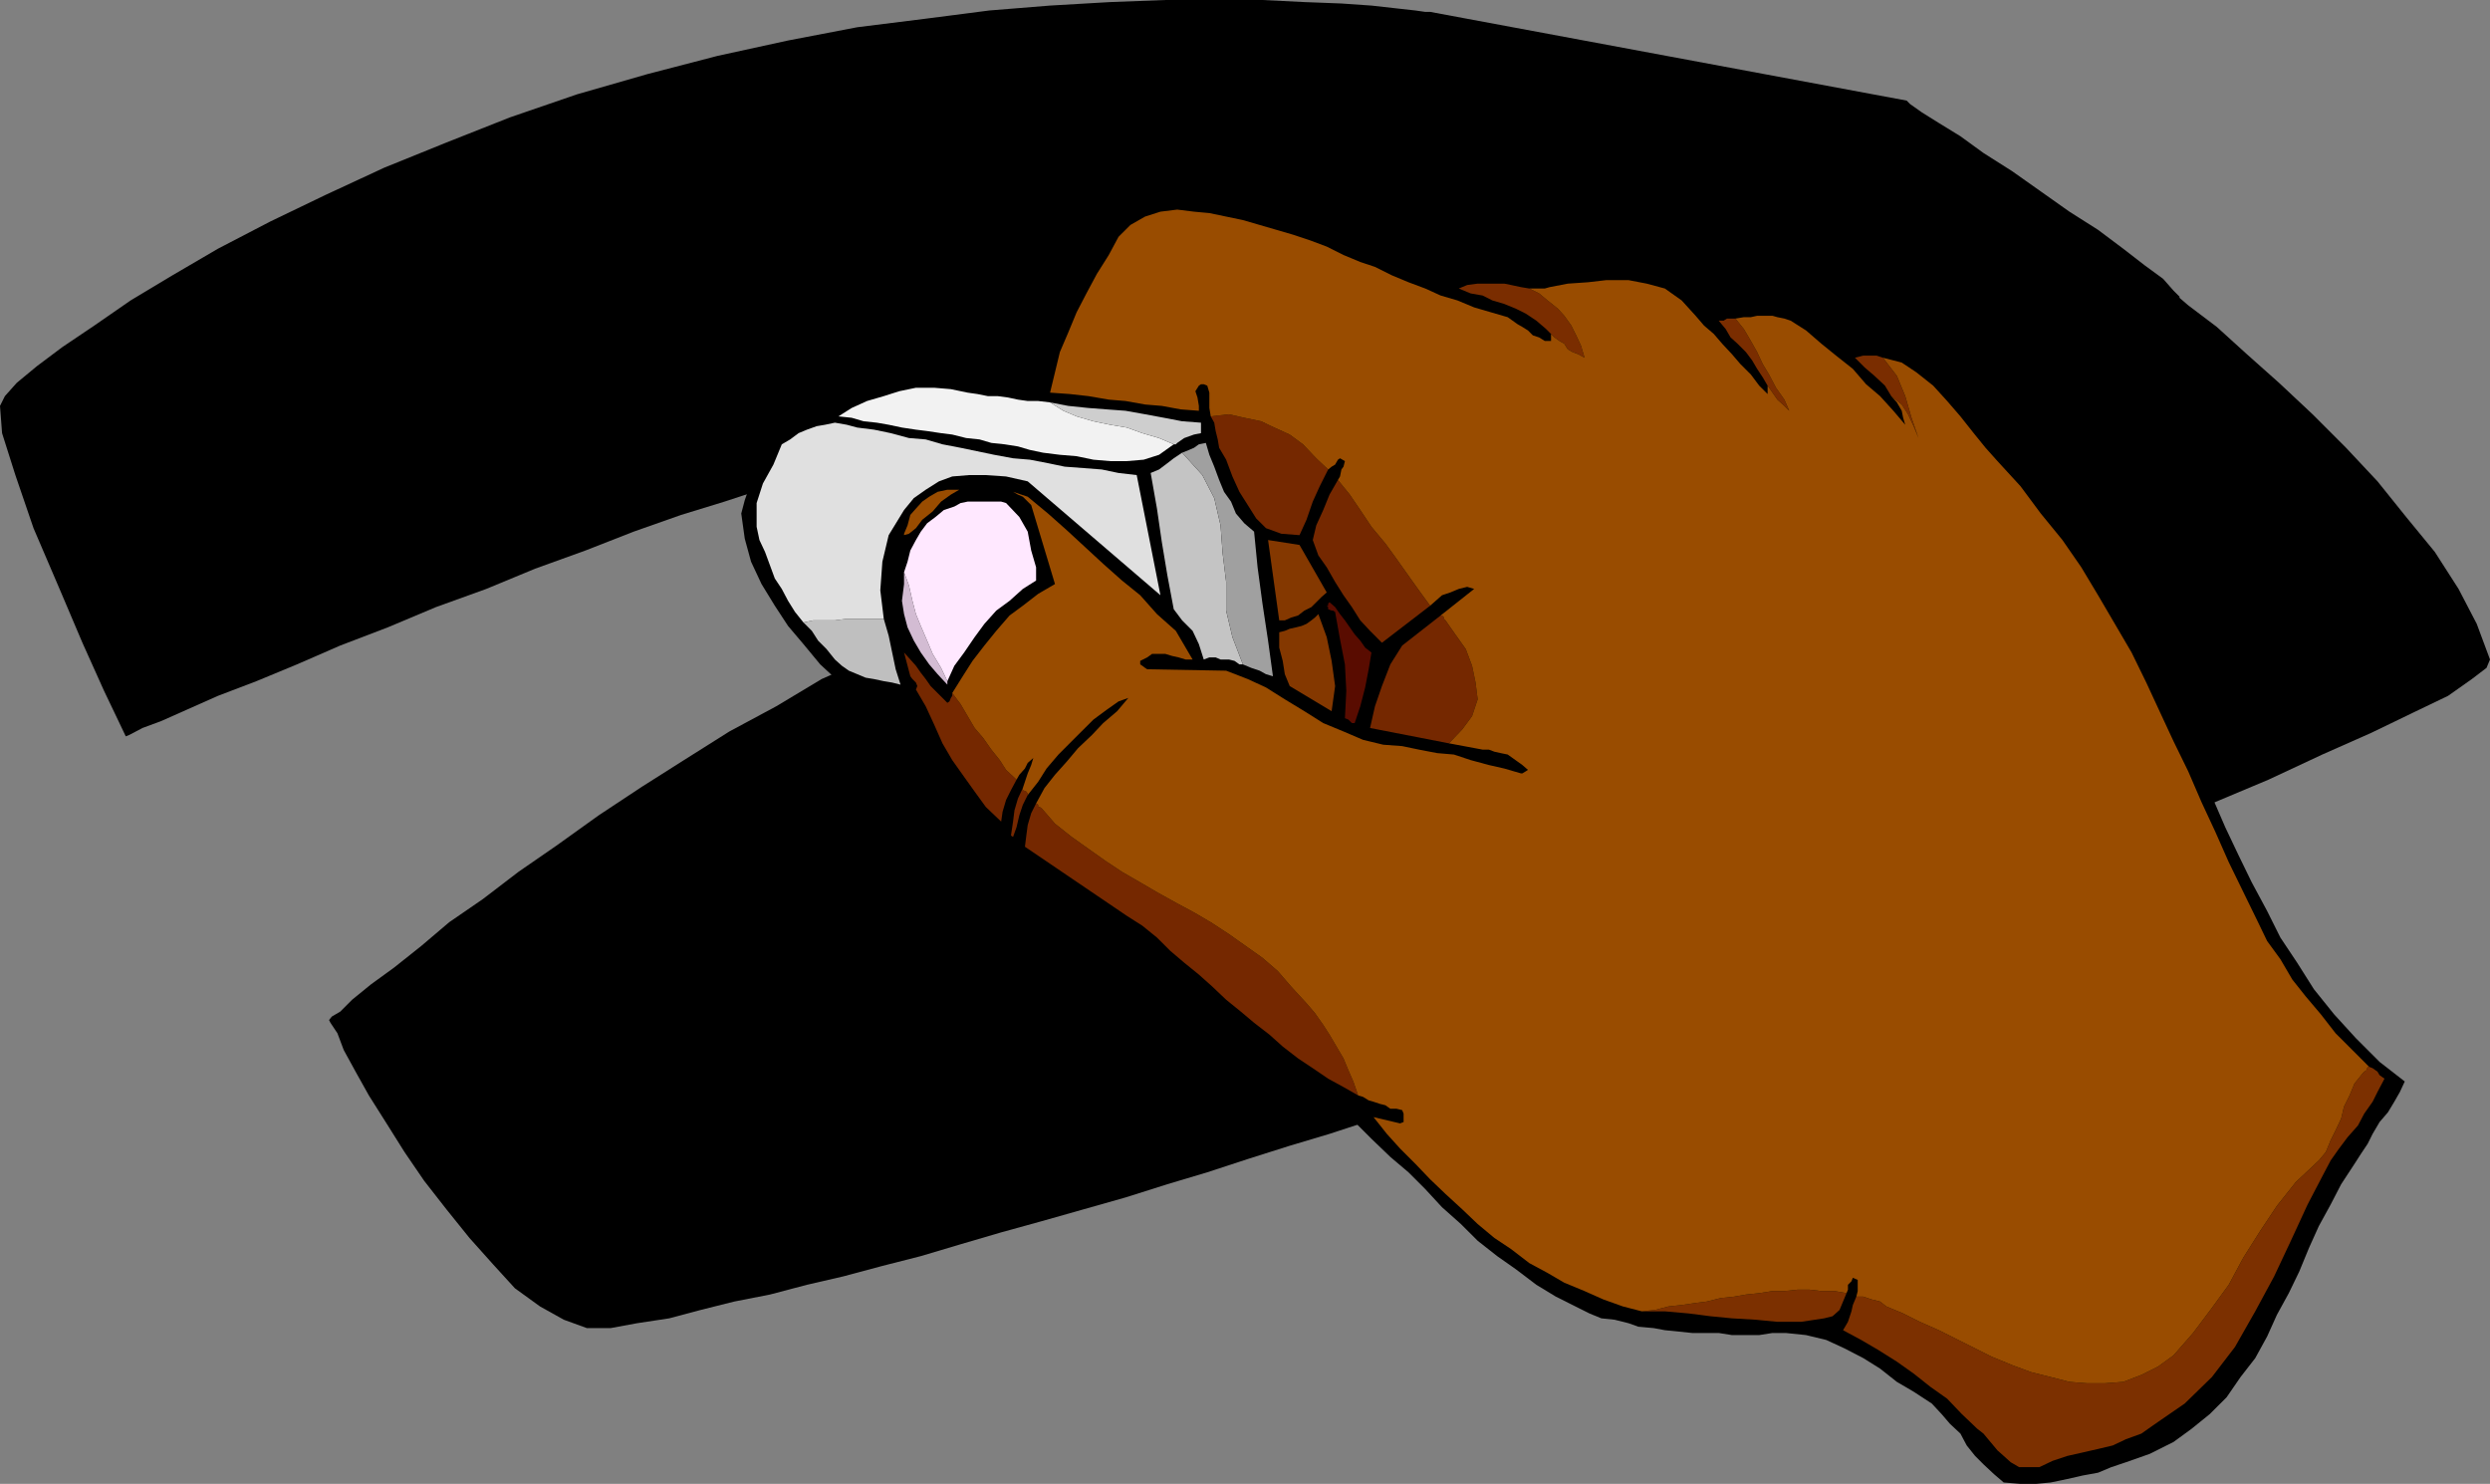 <svg xmlns="http://www.w3.org/2000/svg" width="356.398" height="212.398"><rect width="100%" height="100%" fill="#808080" stroke="none"/><path d="m47.098 146 .402-.5 1.2-.703 1.698-1.7 2.7-2.199 3.3-2.398 3.899-3.102 4-3.398 4.8-3.3 5.102-3.903L79.7 121l6-4.3 6.2-4.102 6-3.801 6.5-4.098 6.699-3.601 6.5-3.899 3.601-1.601 3.399-2 3.8-1.899 3.899-2.101 4-2 4.101-2.098L145 83.297l4.297-2.098 4.601-2.402 4.5-2.2L163.2 74.2l4.8-2.403 4.598-2.2 4.8-2.398 4.801-2.101 4.801-2.2 4.797-2.398 4.5-1.902 4.601-1.899L205.5 54.5l4.5-1.902 4.598-1.899 4.3-1.699 4.301-1.703 3.899-1.399 4-1.199 3.601-1.199 3.598-1.203 3.402-1 3.399-.7 2.8-.699 2.899-.3 5.101-.7 5-.5L265.7 38l4.801-.5 4.598-.5 4-.5 4.101-.203 3.598-.297 3.402-.203h3.098l2.601-.2 2.2-.3h1.699l1.402-.2h1l.7.5 1.398.903 2.203 1.7 3.098 2.398 3.601 3.101 4.098 3.098 4.3 3.902 4.602 4.098 4.801 4.5 4.797 4.8 4.5 4.801 4.1 5.102 4.102 5 3.398 5.297 2.602 5 1.898 5.101-.5 1.2-2.101 1.601-3.399 2.399-5 2.402-6 2.898-7 3.102-7.699 3.598-8.101 3.402-8.7 3.797-8.8 3.402-9.2 3.598-8.601 3.601-8.598 3.102-8.199 3.098-7.203 2.902-6.5 2.7-3.098 1.398-3.601 1.199-3.801 1.402-4.098 1.5-4.3 1.7-4.602 1.398-4.797 1.902-4.8 1.7-5.302 1.699-5.5 1.699-5.3 1.902-5.5 1.7-5.801 1.898-5.7 1.703-6 1.898-5.8 1.899-5.7 1.703-6 1.898-12 3.399-5.8 1.601-5.797 1.7-5.703 1.699-5.5 1.402-5.598 1.5-5.199 1.2-5.3 1.398-5.102 1-4.801 1.203-4.5 1.2-4.598.698-3.8.7H84l-3.3-1.2L77.296 187l-3.598-2.602-3.1-3.398-3.399-3.8-3.3-4.102-3.2-4.098-2.8-4.102-2.7-4.3-2.402-3.801-1.899-3.399-1.699-3.101-.902-2.399-1-1.5-.2-.398"/><path d="m18 105.398.5-.199 1.898-1 2.7-1 3.601-1.601 4.5-2 5.5-2.098 5.801-2.402 6.2-2.7 6.8-2.601 6.898-2.899 7.2-2.601 7-2.899 7.199-2.601 6.902-2.7L97.5 73.7l6.2-1.902 6.698-2.2 7.2-1.597 8.199-2.203 8.402-1.899L143.297 62l8.902-1.703 8.899-1.7 8.8-1.699 8.399-1.398L186 54.297l7.2-1.5 6-.7 5.3-.898 3.797-.5 2.402-.5.801-.199h1.898l1.899-.3 3.101-.2 3.602-.3 4.098-.403h4.601l5.2-.5h5.601l6-.5 6.2-.2 6.198-.3h20l6.399.3h5.8l4.602-.3 3.598-.2 2.601-.5 1.7-.699 1.199-.699.5-.8.203-.7-.203-.699-.297-.703-.203-.5v-.5h.902l1.2.3 2 .7L311.5 43l.5-.5-.902-.902-1.5-1.7L307 38l-3.102-2.402-3.601-2.7-4.098-2.601-4.101-2.899L288 24.5l-4.102-2.602-3.3-2.398-3.098-1.902-2.402-1.5-1.7-1.2-.5-.5L204.7 1.7h-.7l-1.402-.199-2.7-.3-3.601-.403L192 .5l-5.3-.203-6-.297h-13.903l-7.899.297-8.601.5-8.7.703-9.3 1.2-9.598 1.198-9.902 1.899L102.699 8l-10 2.598L82.598 13.5 73 16.797l-9.102 3.601L55 24l-8.402 3.898-7.899 3.801-7.5 3.899-6.5 3.8-6 3.602-5.199 3.598-4.602 3.101-3.601 2.7-2.899 2.398L.7 56.699 0 58.098.297 62l1.902 6 2.598 7.598L8.398 84l3.399 8 3.101 6.898 2.2 4.602.902 1.898"/><path d="m337 166.598-1.902 2.902-1.5 2.898-1.7 3.102-1.398 3.098-1.402 3.402-1.5 3.098-1.7 3.101-1.398 3.098-1.703 3.101-2.098 2.7-2 2.902-2.402 2.398-2.598 2.102-2.601 1.898-3.399 1.7-3.402 1.199-2.098.703-1.902.797-2.2.402-2.199.5-2.398.5-2.102.2H289.2l-2.402-.2-1.399-1.199-1.5-1.402-1.199-1.2-1.199-1.5-.902-1.699-1.5-1.402-1.2-1.399-1.398-1.5-2.602-1.699-2.398-1.402-2.402-1.899-2.399-1.5L264 193l-2.602-1.203-2.898-.7-2.902-.3h-1.899l-1.902.3h-3.899l-1.898-.3h-3.8l-1.903-.2-2-.199-1.598-.3-2.199-.2-1.402-.5-2-.5-1.899-.199L227.5 188l-1.602-.8-3.199-1.602-2.8-1.7L217 181.7l-2.703-1.902-2.797-2.2-2.402-2.398-2.7-2.402L204 170.2l-2.402-2.402-2.598-2.2-2.703-2.597-2.399-2.402-2.8-2.399-2.7-2.199-2.898-2.102-3.102-1.898-2.101-2.402-2.399-2-2.398-2.098-2.402-2.203-2.2-1.899-2.398-1.898-2.602-2.203-2.398-1.899-2.402-1.898-2.399-1.902-2.402-2-2.7-1.598-2.597-2-2.402-1.902-2.399-1.399-2.699-1.7-1.902-2.402-1.899-2.598-1.699-2.402-1.703-2.7-1.598-2.601-1.699-2.7-1.5-2.8-1.402-2.7L120 97.5l-2.602-2.402L115 92.199l-2.203-2.601-1.899-2.899L109 83.598l-1.5-3.2-.902-3.3-.5-3.598.5-1.902.699-2 .5-1.899.5-1.902.902-1.7 1.2-1.699 1.5-1.199 1.601-.902 2.2-1 1.698-.899 2.102-1 2-.699 1.898-.699 2.102-.8 2-.7 1.898-.703 18.7 2.203 1.402-3.203 1.2-3.598 1.198-3.3 1.5-3.399 1.7-3.3L157 36l2.098-3.102 2.699-2.601 1.902-1 1.899-.7 2.402-.199h2.2l2.097.399 2.402.3 2.2.5 1.898.2L182.398 31l3.399 1.2 3.3 1.198 3.403 1.399L195.898 36l3.301 1.5 3.399 1.398 3.601 1.5 1.7-.8 2.101-.399 1.898-.3h2l2.102.3 1.898.2H222l2.7-.5 3.097-.2 2.902-.3h3.098l2.902.5 2.598 1 2.402 1.398 2.2 2.402 1.398.301 1.703.2 1.7-.2 1.597-.3h5.101l1.399.5 7 5.3h3.8l1.903.2 2 .3 1.598.7 1.699.698 1.703 1.2L277.7 54l2.198 2.398 1.899 2.399 1.902 2.402 2.2 2.399L287.796 66l2.101 2.398 2 2.399 1.899 2.703 2.101 2.398 1.7 2.399 1.902 2.601 1.7 2.7L302.897 86l1.399 2.598L306 91.199l1.5 2.899 1.898 4.101 1.899 3.801 1.902 4.098 1.899 4.101 1.5 3.801 1.902 4.398 1.898 4 1.899 3.899 2.203 4.101 1.898 3.801 2.399 3.598 2.402 3.8 2.899 3.602 3.101 3.399 3.399 3.402 3.601 2.797-.699 1.5-.8 1.402-.903 1.5-1.2 1.399-1 1.699-.699 1.402-1 1.5-.898 1.399"/><path fill="#994c00" d="m129.398 76.398.5-1.199.399-1.5.8-.902.903-1 1-.7 1.2-.699 1.398-.3h1.699l-1.2.699-1.398 1-1.199 1.402-1.5 1.2-.902 1.199-1 .8-.7.2v-.2"/><path fill="#f2f2f2" d="m138.5 56.2-2.402-.5-2.399-.2h-2.601l-2.399.5-2.199.7-2.402.698-2.2 1-1.898 1.2 1.898.199 1.7.5 1.902.203 1.7.297 1.898.402 2 .301 1.601.2 2 .3 1.598.2 2 .5 1.902.198 1.7.5 1.898.2 1.902.3 1.7.5 1.898.399 2.402.3 2.399.2 2.402.5 2.398.203h2.399l2.402-.203 2.2-.7 2.101-1.5-2.102-.898L163.5 62l-2.203-.8-2.399-.403-2.398-.5-2.402-.7-1.899-.8-1.902-1.2-1.7-.199h-1.5L145.7 57.2l-1.402-.3-1.5-.2h-1.399l-1.5-.3-1.398-.2"/><path fill="#cecece" d="m171.898 60.5-2.699-.203-2.601-.5-2.7-.5-2.8-.5-2.7-.2-2.601-.199-2.899-.3-2.601-.5 1.902 1.199 1.899.8 2.402.7 2.398.5 2.399.402L163.5 62l2.398.7 2.102.898h.297l.203-.2 1-.699 1.398-.5 1-.199v-1.5"/><path fill="#752800" d="m173.297 59.598.5.902.203 1.2.297 1.198.203 1.2 1 1.699.898 2.402 1 2.2 1.2 1.898 1.199 1.902 1.402 1.399 2.2.8 2.601.2 1-2.2.898-2.601 1-2.2 1.2-2.398-1.7-1.601-1.898-2-1.902-1.399-2.2-1-1.898-.902-2.402-.5-2.2-.5-2.601.3m33.601 29.2-.199-.2v-.199l-.3-.3h-.2l-5.5 4.3-1.699 2.7-1.203 3.101-1 2.899-.7 3.101 11.301 2.2 1.899-2 1.402-1.899.801-2.402-.3-2.399-.5-2.402-.903-2.399-1.5-2.101-1.399-2"/><path fill="#7a2d00" d="m218.898 41.297-1.199-.2-1.402-.3-1-.2H211.5l-1.5.2-1.203.5L210.5 42l1.7.297 1.398.703 1.699.5 1.703.7 1.398.698 1.5 1 1.399 1.2.5.5.703.699.7.5.698.402.5.801.7.398.8.301.899.5-.5-1.699-.7-1.5-.699-1.402-1-1.399-.898-1L221.5 43l-1.203-1-1.399-.703m37.2 17.5-.7-1.598L254.2 55.5l-1-1.902-.902-1.5-.797-1.7-.902-1.601-1-1.7-1.2-1.5H247.2l-.5.301h-.7l1 1.2.7 1.199 1 .902 1.198 1.2.899 1.199.703 1.199.797 1.203.703 1.2 1.398 2 1 .898.7.699m18.5 3.903-1-2.903-.899-3.098-1.199-2.902-2-2.598-.902-.3h-1.899l-1.199.3 1.398 1.399 1.399 1.199 1.5 1.402.902 1.5 1.5 1.2.899 1.398.8 1.703.7 1.7"/><path fill="#bfbfbf" d="m115 89.098 1.2 1.199.898 1.402 1.199 1.2 1.203 1.5 1 .898 1 .703 2.398 1 1.2.2 1.402.3 1.2.2 1.198.3-.699-2.203-1-4.797-.699-2.402H121l-1.5.199h-3.102l-1.398.3"/><path fill="#d3bcd3" d="m129.398 83.598-.3 2.402.3 1.898.5 1.899.899 1.902 1 1.7L133 95.097l1.2 1.402 1.398 1.5v-.5l-.899-1.902-1.199-2-.8-1.899-.903-2.101-.7-1.7-.5-1.898-.5-2.203-.699-1.899v1.7"/><path fill="#ffe8ff" d="M148.297 83.098v-1.899l-.7-2.402-.5-2.7L145.899 74 144 72l-.703-.203H138.5l-1 .203-.902.5-1.5.5-1.2 1-1.199.898-.902 1.2-.7 1.199-.8 1.5-.399 1.601-.5 1.5.7 1.899.5 2.203.5 1.898.699 1.7.902 2.101.801 1.899 1.2 2 .898 1.902 1-2.203L138 93.398l1.5-2.199 1.398-1.902 1.7-1.899L144.5 86l1.898-1.703 1.899-1.2"/><path fill="#e0e0e0" d="m129.398 73 1.399-1.703 1.703-1.2 1.898-1.199 1.899-.699 2.402-.199h2.399l2.902.2 3.098.698 19 16.301L162.699 68l-2.601-.3-2.399-.5-2.601-.2-2.7-.203-2.398-.5-2.602-.5-2.398-.2-2.703-.5-4.797-1-2.602-.5-2.398-.699-2.402-.199L127.5 62l-2.402-.5-2.399-.3-1.5-.403-1.699-.297-1.402.297-1.2.203-1.398.5-1.203.5-1.2.898-1.199.7L110.7 66.5l-1.5 2.7-.902 2.8v3.398l.402 1.899.8 1.703 1.398 3.797 1 1.5.899 1.703 1 1.598 1.203 1.5 1.398-.301h3.102l1.5-.2h5.5L126 84.5l.297-4.102.902-3.8L129.4 73"/><path fill="#590c00" d="m191.098 87.598.699 3.902.703 3.598.2 3.8-.2 3.899.5.203.5.5h.398l.801-2.402.7-2.7.5-2.601.398-2.399-.899-.699-.699-1-.8-.902-1.399-2-.703-.899-.7-1-.8-.699-.2.2v.3h-.199l.2.2v.3l.5.2h.199l.3.199"/><path fill="#843800" d="m190.598 101.797.5-3.598-.5-3.601-.7-3.399-1.199-3.3-.5.5-.5.398-.699.5-.703.3-.797.2-.902.203-.7.297-.8.203v2.2l.5 1.898.3 1.902.7 1.7 6 3.597m-.7-17L186 78l-4.5-.703 1.598 11.5h.8l.899-.399 1-.3.902-.7 1-.5 1.399-1.398.8-.703"/><path fill="#752800" d="m191.5 68.7-1.203 2.097-.899 2.203-1 2.2-.5 2.097.801 2.203 1.2 1.7 1.199 2.097 1.199 1.902 1.203 1.7 1.2 1.898 1.398 1.5L197.797 92l6.902-5.3-1.601-2.2-1.5-2.102-1.7-2.398-1.601-2.203-2-2.399L194.699 73l-1.5-2.203-1.699-2.098"/><path fill="#c4c4c4" d="m172.297 94.398.8-.3H174l.7.3h1.198l.801.2.7.5h.5l-1.5-3.899-.899-3.8v-4.102l-.5-4.098-.3-4-.903-3.902-1.7-3.297-2.898-3.203-1.199.8-.902.7-1.2.902-1.199.5.899 5.098.699 4.8.8 4.801L168 87.2l1.2 1.598 1.5 1.5.898 1.902.699 2.2"/><path fill="#a0a0a0" d="m177.898 95.098 1.2.5 1.199.402.902.5 1 .297-.699-5.098-.8-5.3-.7-5.2-.5-5.101-1.402-1.2-1.2-1.398-.699-1.703-1-1.399-.699-1.699-.703-1.902-.7-1.7-.5-1.699-1 .2-.699.5-.699.3-1 .399L172.098 68l1.699 3.297.902 3.902.301 4 .5 4.098v4.101l.898 3.801 1.5 3.899"/><path fill="#752800" d="m135.598 100.598-2.399-2.399-.699-1-.703-.902-.7-1-.8-.899-.899-1 .899 3.399.3.402.5.5.2.5-.2.5 1.403 2.399 1.2 2.601 1.198 2.7 1.399 2.398 1.703 2.402 1.5 2.098 1.598 2.203 2.199 2.098.203-1.399.5-1.699.7-1.402.8-1.5-1.5-1.399-.902-1.402-1.2-1.5-1.199-1.7-1.199-1.398-1-1.699-1-1.703-1.203-1.598v.399l-.2.3-.199.5-.3.2m9.102 19 .3.199.5-1.399.398-1.699.5-1.5.7-1.402v-.2l-.2-.3-.5-.2v-.3l-.699 1.5-.5 1.703-.199 1.598-.3 2m4.398-3.898-.301-.2h-.2v-.3l-.3-.2-.7 1.398-.5 1.7-.199 1.5-.199 1.601 14.598 9.899 2.203 1.402 2.098 1.7 1.902 1.898 2 1.699 2.098 1.703 1.902 1.7 2 1.898 2.098 1.699 1.902 1.601 2.2 1.7 1.898 1.699 2.199 1.703 2.101 1.398 2.2 1.5 2.199 1.2 2.101 1.199-.699-2-.699-1.598-.703-1.699-1-1.703-1-1.7-.899-1.398L188.2 145l-1.2-1.402-2.203-2.399-1.899-2.199-2.199-1.902-2.402-1.7-2.399-1.699-2.601-1.699-2.399-1.402-2.601-1.399-2.7-1.5-2.398-1.402-2.601-1.5-2.399-1.598-2.402-1.699-2.399-1.703-2.398-1.899-1.902-2.199"/><path fill="#7c3000" d="m338.2 153.598-1.2 1.5-.703 1.699-.797 1.601-.402 1.7-.801 1.699-.7 1.402-.699 1.7-1 1.199-3.3 3.101-2.7 3.399-2.398 3.601-2.402 3.801-2.098 3.898-2.402 3.301-2.7 3.598-2.8 3.203-2.2 1.598-2.398 1.199-2.602 1-2.699.203h-2.402l-2.598-.203-2.699-.7-2.8-.699-2.7-1-2.902-1.199-2.399-1.199-2.8-1.402-2.399-1.2-2.703-1.199-2.399-1.199-2.398-1-.902-.703-1.2-.297-1.199-.402h-1l-.5 1.199-.199.902-.5 1.5-.703 1.2 2.601 1.398 2.399 1.402 2.703 1.7 2.398 1.699 2.399 1.902 2.402 1.7 2.098 2.198L283 204.5l.898.7 2 2.398.899.8 1 .899L289 210h2.898l1.899-.902 2.101-.7 4.399-1 2.101-.5 1.899-.898 2.203-.8 1.7-1.2 4.5-3.102 3.898-3.8 3.3-4.301 2.899-5.098 2.703-5 2.398-5.101 2.399-5.2 2.402-4.601.899-1.7 1.199-1.699 1.203-1.601 1.5-1.7.898-1.699 1.2-1.699.699-1.402 1-1.899-.7-.5-.3-.5-.7-.5-.5-.199h-.199l-.199.5-.3.2-.2.199M235 187.7h3.297l3.402.3 3.098.398 3.101.301 3.399.2 3.101.3h3.399l3.3-.5 1.2-.3 1-.899.5-1.203.5-1.2-1.7-.3H260.7l-1.699-.2h-1.703l-1.899.2H253.7l-1.902.3-1.899.2-1.699.3-1.902.2-2 .5-1.598.203-2 .297-1.902.203-1.899.5-1.898.2"/><path fill="#994c00" d="m311.098 194 2.8-3.203 2.7-3.598 2.402-3.3 2.098-3.899 2.402-3.8 2.398-3.602 2.7-3.399 3.3-3.101 1-1.2.7-1.699.699-1.402.8-1.7.403-1.699.797-1.601.703-1.7 1.2-1.5.198-.199.301-.199.2-.5h.199l-2.399-2.402-2.402-2.399-2.098-2.699-2.199-2.601-1.902-2.399-1.7-2.902-1.898-2.598-1.402-2.902-2-4.098-2.098-4.3-1.902-4.301-2-4.301-1.899-4.399-2.101-4.3-2-4.301-1.899-4.098-2.101-4.3-2.399-4.102-2.402-4.098-2.399-4-2.699-3.902-3.101-3.797-2.899-3.902L285.9 66l-1.7-1.902L282.5 62l-1.902-2.402-1.899-2.2-2-2.199-2.402-1.902-2.098-1.399-2.699-.699 2 2.598 1.2 2.902.898 3.098 1 2.902-.7-1.699-.8-1.703-.899-1.399-1.5-1.199.801.899.7 1.199.198 1 .301 1-1.699-2-1.902-2.098-2-1.699-1.899-2.203-2.402-1.899-2.098-1.699-2.199-1.902-2.203-1.399-.899-.3-1-.2-.699-.199H251.5l-.902.2h-1l-1.2.199 1.2 1.5 1 1.699.902 1.601.797 1.7.902 1.5 1 1.902 1.2 1.7.699 1.597-.7-.7-1-.898-1.398-2v1.2l-1.203-1.2-1.2-1.601-1.5-1.5-1.199-1.399-1.398-1.5-1.203-1.402-1.399-1.2L242.7 45.2l-2-2.199-2.402-1.703-2.598-.7-2.601-.5h-3.2l-2.601.301-2.899.2-2.601.5-.7.199h-2.199l1.399.703 1.203 1 1.5 1.2.898 1 1 1.398.7 1.402.699 1.5.5 1.7-.899-.5-.8-.302-.7-.398-.5-.8-.699-.403-.699-.5-.703-.7-.5-.5.203.2.297.3.203.2v1h-.902l-.801-.5-.899-.297-.699-.703-.8-.5-.7-.399-.699-.5-.703-.5L211 44l-2.402-1-2.399-.703-2.199-1-2.402-.899-2.399-1-2.402-1.199-2.098-.699-2.402-1-2.399-1.203-2.398-.899-2.402-.8-2.399-.7-2.402-.699-2.399-.699-2.398-.5-2.402-.5-2.2-.203L168.5 30l-2.402.297-2.2.703-2.101 1.2-1.7 1.698L158.7 36.5l-1.7 2.7-1.5 2.8-1.402 2.7-1.2 2.898-1.199 2.8-.699 2.899-.703 2.902 2.8.2 2.7.3 2.902.5 2.399.2 2.8.5 2.399.199 2.703.5 2.598.199v-.7l-.2-1.199-.3-.898.5-.8.3-.2h.399l.5.2.3 1v2.198l.2 1.2 2.601-.301 2.2.5 2.402.5 1.898.902 2.2 1 1.902 1.399 1.898 2 1.7 1.601.5-.402.5-.297.402-.703.297-.2.703.403-.203.797-.297.402-.203 1-.297.5 1.7 2.098L194.7 73l1.597 2.398 2 2.399L199.898 80l1.7 2.398 1.5 2.102 1.601 2.2 1.7-1.5 1.199-.403 1.199-.5L210 84l1 .297-4.8 3.8h.198l.301.301v.2l.2.199 1.398 2 1.5 2.101.902 2.399.5 2.402.301 2.399-.8 2.402-1.403 1.898-1.899 2 4.801.899h.899l.8.3.899.2 1 .203.703.5 1.398 1 .801.7-.3.198-.5.301h-.2l-2.402-.699-2.2-.5-2.597-.703-2.402-.797-2.399-.203-2.601-.5-2.399-.5-2.699-.2-2.902-.699-2.801-1.199-2.899-1.199-2.699-1.703-2.8-1.7-2.7-1.699-2.601-1.199L175.5 96l-11.3-.203-.302-.2-.398-.3-.3-.2v-.5l1-.5.698-.5h1.899l1 .301.902.2 1 .3h1l-2.402-4.101-2.7-2.399L163.2 85.2l-2.601-2.101-2.7-2.399-2.601-2.402-2.598-2.399L150 73.5l-2.902-2.402-2.098-.7.7.399.698.3 1.2 1.2 3.402 11.3L148.598 85l-2.2 1.7-1.898 1.398-1.902 2.199-1.7 2.101-1.699 2.2-1.402 2.199-1.5 2.402 1.203 1.598 1 1.703 1 1.7 1.2 1.398 1.198 1.699 1.2 1.5.902 1.402 1.5 1.399.398-.7.801-.898.399-.8.8-.7-.3 1-.5 1.2-.399 1.198-.3.899v.3l.5.2.199.3v.2l1.5-1.899 1.199-1.898 1.703-2 1.598-1.602 1.699-1.699L156.5 103l1.898-1.402 1.7-1.2 1.402-.5-1.602 1.899-2 1.703-1.601 1.7-2 1.898-1.598 1.902-1.699 1.898-1.5 1.899-1.203 2.203.3.2v.3h.2l.3.2 1.903 2.198 2.398 1.899 2.399 1.703 2.402 1.7 2.399 1.597 2.601 1.5 2.399 1.402 2.699 1.5 2.601 1.399 2.399 1.402 2.601 1.7 2.399 1.698 2.402 1.7 2.2 1.902 1.898 2.2 2.203 2.398 1.2 1.402 1.198 1.7.899 1.398 1 1.699 1 1.703.703 1.7.7 1.597.698 2 .7.203.8.5.7.2.902.3.797.2.703.5h.898l.801.198.2.5v1.2l-.5.199-3.801-.899 1.902 2.399 1.898 2.101 2.2 2.2 2.101 2.199 2.2 2.101 2.398 2.2 2.203 2.101 2.398 2 2.399 1.598 2.601 2 2.602 1.402 2.398 1.399 2.899 1.199L229.5 186l2.797 1 2.703.7 1.898-.2 1.899-.5 1.902-.203 2-.297 1.598-.203 2-.5 1.902-.2 1.7-.3 1.898-.2 1.902-.3h1.7l1.898-.2H259l1.7.2h1.898l1.699.3.203-.5v-.699l.5-.5.2-.5.698.301v1.598l-.199.8h1l1.2.403 1.199.297.902.703 2.398 1 2.399 1.2 2.703 1.198 2.398 1.2L282.7 193l2.399 1.2 2.902 1.198 2.7 1 2.8.7 2.7.699 2.597.203h2.402l2.7-.203 2.601-1 2.398-1.2 2.2-1.597"/></svg>

